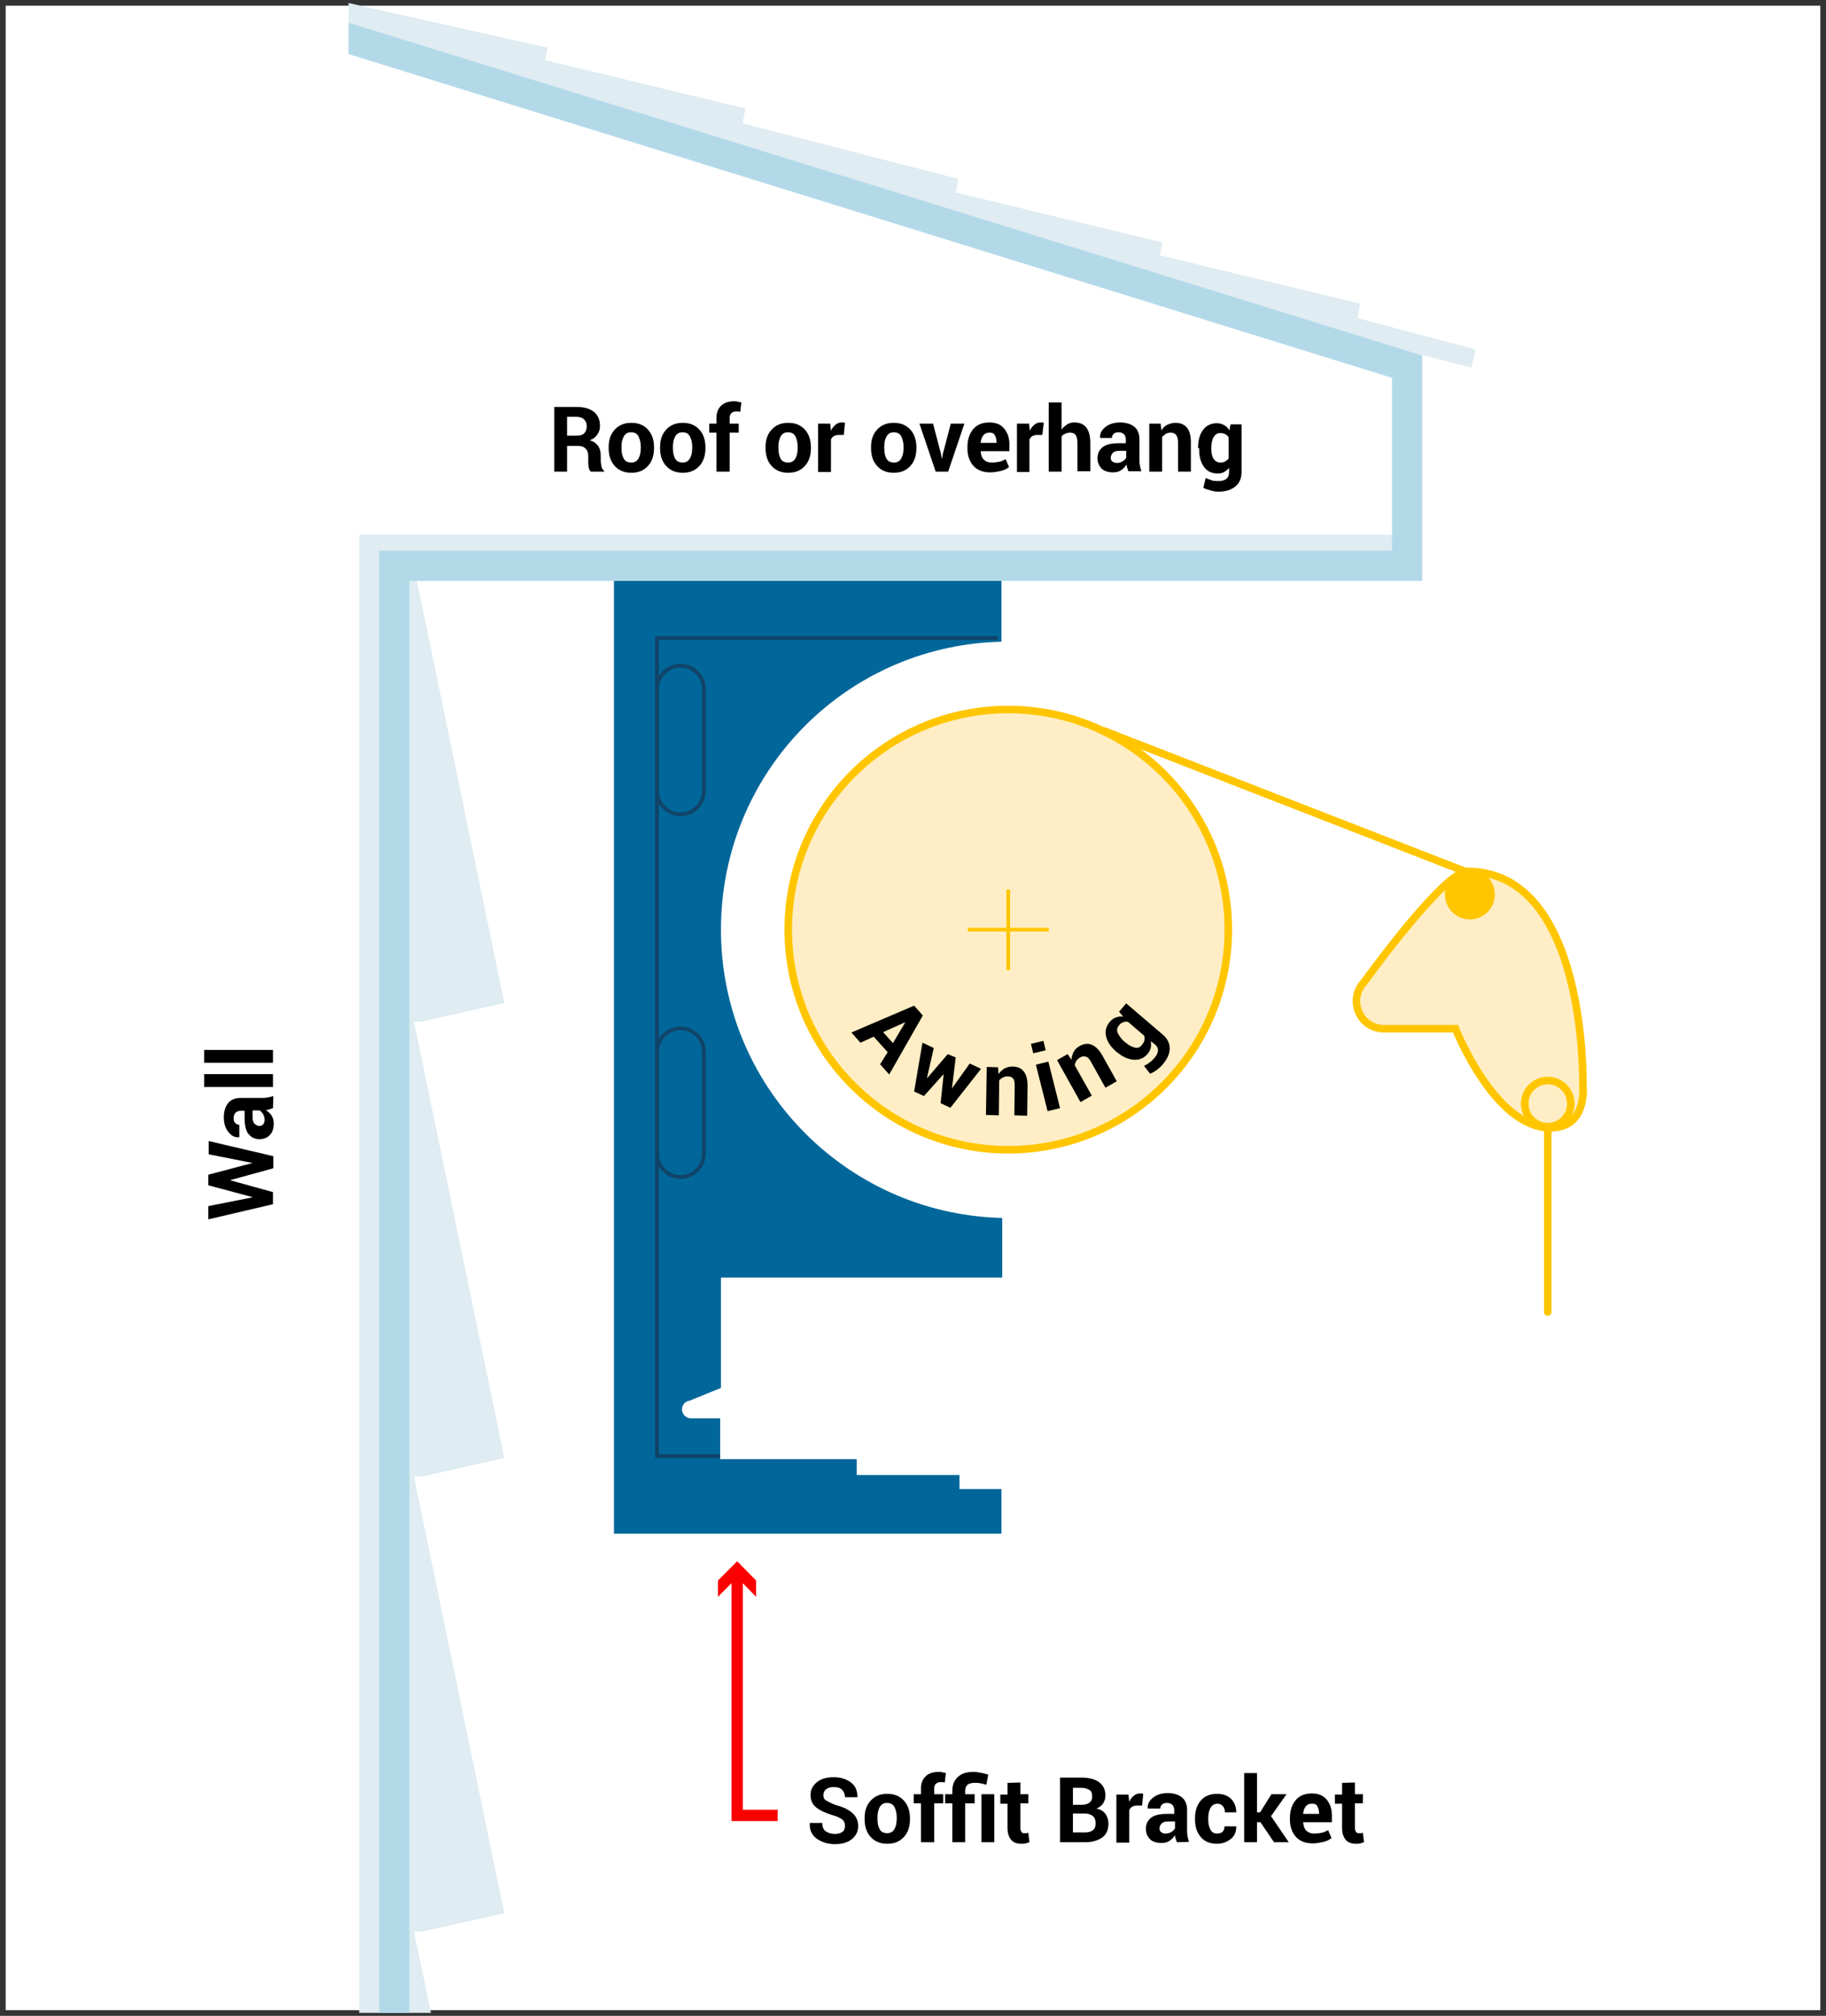 <?xml version="1.0" encoding="utf-8"?>
<!-- Generator: Adobe Illustrator 26.3.1, SVG Export Plug-In . SVG Version: 6.00 Build 0)  -->
<svg version="1.1" id="Layer_1" xmlns="http://www.w3.org/2000/svg" xmlns:xlink="http://www.w3.org/1999/xlink" x="0px" y="0px"
	 viewBox="0 0 483 533" style="enable-background:new 0 0 483 533;" xml:space="preserve">
<rect x="0" y="0" width="483" height="533" fill="#333333" stroke="none"/>
<style type="text/css">
	.st0{fill:#FFFFFF;}
	.st1{fill:#DFECF2;}
	.st2{fill:#01679A;stroke:#01679A;stroke-width:2;stroke-miterlimit:10;}
	.st3{fill:#B3D9E9;}
	.st4{fill:none;stroke:#104468;stroke-miterlimit:10;}
	.st5{fill:none;stroke:#FFC600;stroke-width:2;stroke-linecap:round;stroke-miterlimit:10;}
	.st6{fill:#FFEEC5;stroke:#FFC600;stroke-width:2;stroke-miterlimit:10;}
	.st7{fill:none;stroke:#FFC600;stroke-width:2;stroke-miterlimit:10;}
	.st8{fill:#FFC600;stroke:#FFC600;stroke-miterlimit:10;}
	.st9{fill:none;stroke:#FFC600;stroke-miterlimit:10;}
	.st10{fill:none;stroke:#FA0000;stroke-width:3;stroke-miterlimit:10;}
	.st11{fill:#FA0000;}
</style>
<rect x="1.5" y="1.5" class="st0" width="480" height="530"/>
<polygon class="st1" points="390.3,92.4 359.1,84.1 359.8,80.3 306.8,67.5 307.5,64.1 252.8,50.9 253.5,47.3 196.4,32.6 197.2,28.7 
	144.2,15.9 144.8,12.6 92.2,0.8 92.2,6 334,83.1 389.2,97.2 "/>
<path class="st2" d="M263.9,168.7v-15.2H163.4v251h100.5v-9.8h-11.1V391h-27.2v-4.2h-36.1V376h-6.7c-1.9,0-3.4-1.5-3.4-3.4
	c0-1.2,0.7-2.3,1.7-2.9l0,0h0.1c0.3-0.2,0.5-0.3,0.9-0.3l7.6-3.1v-29.5h74.4V323c-41.3-1.5-74.4-35.5-74.4-77.2
	S222.5,170.2,263.9,168.7z"/>
<polygon class="st1" points="372.2,141.4 95,141.4 95,532.2 114,532.2 109.5,510.7 111.7,510.7 133.4,505.9 109.5,390.4 
	111.7,390.4 133.4,385.5 109.5,270.1 111.7,270.1 133.4,265.2 109.5,149.8 372.2,149.8 "/>
<polygon class="st3" points="108.3,532.2 100.3,532.2 100.3,145.6 368.2,145.6 368.2,99.9 92.2,14.3 92.2,6 376.2,94 376.2,153.6 
	108.3,153.6 "/>
<g>
	<polyline class="st4" points="190.4,385 173.8,385 173.8,168.7 263.9,168.7 	"/>
</g>
<g>
	<line class="st5" x1="409.4" y1="298.2" x2="409.4" y2="346.9"/>
	<g>
		<circle class="st6" cx="266.7" cy="245.8" r="58.2"/>
		<line class="st7" x1="291.9" y1="193.2" x2="387.5" y2="230.4"/>
		<g>
			<path class="st6" d="M388.1,230.4c-6.2,0-27.3,29.3-27.3,29.3c-4.4,4.7-1.1,12.3,5.3,12.3H385c0,0,10.3,26.2,25.1,26.2
				c9.9,0,8.6-11.1,8.6-11.1S420,230.4,388.1,230.4z"/>
			<circle class="st6" cx="409.4" cy="291.8" r="6.1"/>
			<circle class="st8" cx="388.8" cy="236.5" r="6.1"/>
		</g>
		<g>
			<line class="st9" x1="266.7" y1="235.2" x2="266.7" y2="256.5"/>
			<line class="st9" x1="256" y1="245.8" x2="277.4" y2="245.8"/>
		</g>
	</g>
</g>
<path class="st4" d="M180,311.2L180,311.2c-3.4,0-6.2-2.8-6.2-6.2v-26.9c0-3.4,2.8-6.2,6.2-6.2l0,0c3.4,0,6.2,2.8,6.2,6.2V305
	C186.2,308.4,183.5,311.2,180,311.2z"/>
<path class="st4" d="M180,215.3L180,215.3c-3.4,0-6.2-2.8-6.2-6.2v-26.9c0-3.4,2.8-6.2,6.2-6.2l0,0c3.4,0,6.2,2.8,6.2,6.2V209
	C186.2,212.5,183.5,215.3,180,215.3z"/>
<g>
	<path d="M234.8,278.2l-3.7-4.1l-3.5,1.6l-2.4-2.7l16.6-7.1l2.3,2.6l-8.9,15.6l-2.4-2.7L234.8,278.2z M233.6,272.9l2.6,2.9l3.2-5.4
		v-0.1L233.6,272.9z"/>
	<path d="M251.8,287.8L251.8,287.8l4.7-6.6l3,1.4l-8.1,10.3l-2.6-1.2l0.8-7.6h-0.1l-5.1,5.7l-2.6-1.2l2.2-12.9l3,1.4l-1.8,7.9h0.1
		l5.4-6.3l2.1,0.9L251.8,287.8z"/>
	<path d="M264,282.2l0.1,1.8c0.4-0.6,1-1.1,1.6-1.5c0.6-0.3,1.3-0.5,2.1-0.5c1.3,0,2.3,0.4,3,1.3s1,2.1,1,3.9l-0.1,7.8l-3.4-0.1
		l0.1-7.8c0-0.9-0.1-1.6-0.4-1.9c-0.3-0.4-0.8-0.6-1.4-0.6c-0.5,0-1,0.1-1.3,0.3c-0.4,0.2-0.7,0.4-1,0.8l-0.1,9.2l-3.4-0.1l0.2-12.7
		L264,282.2z"/>
	<path d="M276.6,277.7l-3.3,0.8l-0.6-2.5l3.3-0.8L276.6,277.7z M280.4,293l-3.3,0.8l-3.1-12.3l3.3-0.8L280.4,293z"/>
	<path d="M282.4,278.7l1,1.5c0.1-0.8,0.3-1.5,0.6-2.1s0.9-1.1,1.5-1.5c1.1-0.6,2.2-0.8,3.2-0.4s2,1.3,2.9,2.9l3.8,6.8l-3,1.7
		l-3.8-6.8c-0.4-0.8-0.9-1.3-1.4-1.4c-0.5-0.2-1-0.1-1.5,0.2c-0.4,0.2-0.8,0.6-1,0.9c-0.2,0.4-0.4,0.7-0.4,1.2l4.5,8l-3,1.7
		l-6.2-11.1L282.4,278.7z"/>
	<path d="M295.4,278.2c-1.5-1.3-2.5-2.7-2.8-4.1c-0.4-1.5,0-2.8,1-4c0.5-0.5,1-0.9,1.6-1.1s1.2-0.3,1.9-0.2l-1.1-1.3l1.9-2.2
		l9.6,8.2c1.3,1.1,1.9,2.3,1.9,3.7c0,1.4-0.6,2.8-1.9,4.3c-0.4,0.5-0.9,0.9-1.5,1.4c-0.6,0.4-1.2,0.8-1.8,1l-1.6-2.1
		c0.5-0.2,1-0.5,1.5-0.9c0.5-0.3,0.9-0.8,1.3-1.2c0.6-0.7,0.9-1.4,0.9-2s-0.3-1.2-1-1.7l-0.9-0.7c0.1,0.6,0.1,1.2,0,1.7
		s-0.4,1.1-0.8,1.6c-1,1.2-2.2,1.7-3.7,1.6c-1.4-0.1-2.9-0.7-4.3-1.9L295.4,278.2z M297.8,275.7c0.8,0.7,1.6,1.1,2.4,1.3
		s1.4-0.1,1.9-0.8c0.3-0.4,0.6-0.8,0.6-1.2c0.1-0.4,0.1-0.8-0.1-1.2l-4.2-3.6c-0.4-0.1-0.9-0.1-1.3,0.1c-0.4,0.1-0.8,0.4-1.1,0.8
		c-0.5,0.6-0.7,1.3-0.3,2.1s0.9,1.5,1.8,2.3L297.8,275.7z"/>
</g>
<g>
	<path d="M150,117.9v6.8h-3.4v-17.1h5.9c1.9,0,3.5,0.4,4.6,1.3s1.6,2.1,1.6,3.7c0,0.9-0.2,1.6-0.7,2.3s-1.1,1.2-2,1.5
		c1,0.3,1.7,0.8,2.2,1.5s0.7,1.6,0.7,2.6v1.3c0,0.5,0.1,1,0.2,1.5s0.3,0.9,0.7,1.2v0.2h-3.5c-0.3-0.2-0.5-0.7-0.6-1.2
		s-0.1-1.1-0.1-1.7v-1.2c0-0.9-0.2-1.5-0.7-2s-1.1-0.7-2-0.7L150,117.9L150,117.9z M150,115.2h2.4c1,0,1.7-0.2,2.1-0.6
		s0.7-1,0.7-1.8s-0.2-1.4-0.7-1.9s-1.2-0.7-2.1-0.7H150V115.2z"/>
	<path d="M161,118.2c0-1.9,0.5-3.4,1.6-4.6s2.5-1.8,4.4-1.8s3.3,0.6,4.4,1.8s1.6,2.8,1.6,4.7v0.2c0,1.9-0.5,3.5-1.6,4.7
		s-2.5,1.8-4.4,1.8s-3.3-0.6-4.4-1.8s-1.6-2.8-1.6-4.7V118.2z M164.4,118.5c0,1.2,0.2,2.1,0.6,2.8s1.1,1,2,1s1.5-0.4,1.9-1.1
		s0.6-1.6,0.6-2.8v-0.2c0-1.1-0.2-2-0.6-2.8s-1.1-1.1-2-1.1s-1.5,0.4-1.9,1.1s-0.6,1.6-0.6,2.7V118.5z"/>
	<path d="M174.6,118.2c0-1.9,0.5-3.4,1.6-4.6s2.5-1.8,4.4-1.8s3.3,0.6,4.4,1.8s1.6,2.8,1.6,4.7v0.2c0,1.9-0.5,3.5-1.6,4.7
		s-2.5,1.8-4.4,1.8s-3.3-0.6-4.4-1.8s-1.6-2.8-1.6-4.7V118.2z M178,118.5c0,1.2,0.2,2.1,0.6,2.8s1.1,1,2,1s1.5-0.4,1.9-1.1
		s0.6-1.6,0.6-2.8v-0.2c0-1.1-0.2-2-0.6-2.8s-1.1-1.1-2-1.1s-1.5,0.4-1.9,1.1s-0.6,1.6-0.6,2.7V118.5z"/>
	<path d="M189.5,124.7v-10.3h-1.9V112h1.9v-1.4c0-1.4,0.4-2.5,1.2-3.3s2-1.2,3.5-1.2c0.3,0,0.6,0,0.9,0.1s0.6,0.1,1,0.2l-0.3,2.5
		c-0.2,0-0.4-0.1-0.5-0.1s-0.4,0-0.6,0c-0.6,0-1,0.2-1.3,0.5s-0.4,0.7-0.4,1.3v1.4h2.4v2.4H193v10.3
		C193,124.7,189.5,124.7,189.5,124.7z"/>
	<path d="M202.5,118.2c0-1.9,0.5-3.4,1.6-4.6s2.5-1.8,4.4-1.8s3.3,0.6,4.4,1.8s1.6,2.8,1.6,4.7v0.2c0,1.9-0.5,3.5-1.6,4.7
		s-2.5,1.8-4.4,1.8s-3.3-0.6-4.4-1.8s-1.6-2.8-1.6-4.7V118.2z M205.9,118.5c0,1.2,0.2,2.1,0.6,2.8s1.1,1,2,1s1.5-0.4,1.9-1.1
		s0.6-1.6,0.6-2.8v-0.2c0-1.1-0.2-2-0.6-2.8s-1.1-1.1-2-1.1s-1.5,0.4-1.9,1.1s-0.6,1.6-0.6,2.7V118.5z"/>
	<path d="M223.2,115h-1.3c-0.5,0-0.9,0.1-1.3,0.3s-0.6,0.5-0.8,0.9v8.6h-3.4V112h3.2l0.2,1.9c0.3-0.7,0.7-1.2,1.2-1.6s1-0.6,1.6-0.6
		c0.2,0,0.3,0,0.5,0s0.3,0.1,0.4,0.1L223.2,115z"/>
	<path d="M230.4,118.2c0-1.9,0.5-3.4,1.6-4.6s2.5-1.8,4.4-1.8s3.3,0.6,4.4,1.8s1.6,2.8,1.6,4.7v0.2c0,1.9-0.5,3.5-1.6,4.7
		s-2.5,1.8-4.4,1.8s-3.3-0.6-4.4-1.8s-1.6-2.8-1.6-4.7V118.2z M233.9,118.5c0,1.2,0.2,2.1,0.6,2.8s1.1,1,2,1s1.5-0.4,1.9-1.1
		s0.6-1.6,0.6-2.8v-0.2c0-1.1-0.2-2-0.6-2.8s-1.1-1.1-2-1.1s-1.5,0.4-1.9,1.1s-0.6,1.6-0.6,2.7V118.5z"/>
	<path d="M248.9,120l0.2,1.2h0.1l0.2-1.2l2.1-8h3.6l-4.3,12.7h-3.3l-4.3-12.7h3.6L248.9,120z"/>
	<path d="M261.9,124.9c-1.9,0-3.4-0.6-4.4-1.7s-1.6-2.7-1.6-4.5v-0.5c0-1.9,0.5-3.5,1.5-4.7s2.4-1.8,4.3-1.8c1.7,0,3,0.5,3.9,1.6
		s1.4,2.4,1.4,4.2v1.8h-7.6v0.1c0.1,0.9,0.3,1.6,0.8,2.1s1.2,0.8,2.1,0.8c0.8,0,1.4-0.1,2-0.2s1.1-0.4,1.7-0.7l0.9,2.1
		c-0.5,0.4-1.2,0.8-2.1,1S263,124.9,261.9,124.9z M261.7,114.4c-0.7,0-1.2,0.2-1.6,0.7s-0.6,1.1-0.7,1.9v0.1h4.2v-0.3
		c0-0.7-0.2-1.3-0.5-1.8S262.4,114.4,261.7,114.4z"/>
	<path d="M275.7,115h-1.3c-0.5,0-0.9,0.1-1.3,0.3s-0.6,0.5-0.8,0.9v8.6H269V112h3.2l0.2,1.9c0.3-0.7,0.7-1.2,1.2-1.6s1-0.6,1.6-0.6
		c0.2,0,0.3,0,0.5,0s0.3,0.1,0.4,0.1L275.7,115z"/>
	<path d="M280.8,113.6c0.4-0.6,0.9-1,1.5-1.4s1.2-0.5,1.9-0.5c1.3,0,2.4,0.4,3.1,1.3s1.1,2.2,1.1,4.1v7.5H285v-7.5
		c0-1-0.2-1.7-0.5-2.1s-0.8-0.6-1.4-0.6c-0.5,0-1,0.1-1.4,0.3s-0.7,0.4-0.9,0.7v9.3h-3.4v-18.3h3.4L280.8,113.6L280.8,113.6z"/>
	<path d="M298.5,124.7c-0.1-0.3-0.2-0.6-0.3-0.9s-0.2-0.6-0.2-1c-0.4,0.6-0.8,1.1-1.4,1.5s-1.3,0.6-2.1,0.6c-1.3,0-2.4-0.3-3.1-1
		s-1.1-1.6-1.1-2.8c0-1.2,0.5-2.2,1.4-2.9s2.4-1,4.2-1h1.9v-1c0-0.6-0.2-1.1-0.5-1.4s-0.8-0.5-1.4-0.5s-1,0.1-1.3,0.4
		s-0.5,0.6-0.5,1.1H291v-0.1c-0.1-1.1,0.4-2,1.4-2.8s2.3-1.2,3.9-1.2c1.5,0,2.8,0.4,3.7,1.1s1.4,1.9,1.4,3.3v5.2
		c0,0.6,0,1.2,0.1,1.7s0.2,1,0.4,1.6h-3.4V124.7z M295.3,122.4c0.6,0,1.1-0.1,1.6-0.4s0.8-0.6,1-1v-1.8H296c-0.7,0-1.3,0.2-1.6,0.5
		s-0.6,0.8-0.6,1.3c0,0.4,0.1,0.8,0.4,1S294.9,122.4,295.3,122.4z"/>
	<path d="M307,112l0.2,1.8c0.4-0.6,0.9-1.2,1.6-1.5s1.3-0.5,2.1-0.5c1.3,0,2.3,0.4,3,1.2s1.1,2.1,1.1,3.9v7.8h-3.4v-7.8
		c0-0.9-0.2-1.5-0.5-1.9s-0.8-0.6-1.4-0.6c-0.5,0-1,0.1-1.3,0.3s-0.7,0.5-1,0.8v9.2H304V112H307z"/>
	<path d="M316.9,118.5c0-2,0.4-3.6,1.3-4.8s2.1-1.8,3.7-1.8c0.7,0,1.3,0.2,1.9,0.5s1,0.8,1.4,1.4l0.3-1.6h2.9v12.6
		c0,1.6-0.5,2.9-1.6,3.8s-2.6,1.4-4.5,1.4c-0.6,0-1.3-0.1-2-0.3s-1.4-0.4-2-0.7l0.6-2.6c0.5,0.2,1.1,0.4,1.6,0.6s1.2,0.2,1.8,0.2
		c0.9,0,1.6-0.2,2.1-0.6s0.7-1,0.7-1.8v-1.1c-0.4,0.5-0.8,0.8-1.3,1.1s-1.1,0.4-1.7,0.4c-1.6,0-2.8-0.6-3.6-1.7s-1.3-2.6-1.3-4.5
		v-0.5H316.9z M320.4,118.7c0,1.1,0.2,2,0.6,2.6s1,1,1.8,1c0.5,0,1-0.1,1.3-0.3s0.7-0.5,0.9-0.8v-5.5c-0.2-0.4-0.5-0.7-0.9-0.9
		s-0.8-0.3-1.3-0.3c-0.8,0-1.4,0.4-1.8,1.1s-0.6,1.7-0.6,2.9V118.7z"/>
</g>
<g>
	<path d="M66.8,307.5L66.8,307.5l-11.6-2.3v-3.5l17.1,4v3.2L61,312v0.1l11.2,3.1v3.2l-17.1,4v-3.5l11.6-2.3v-0.1l-11.6-3.1v-2.8
		L66.8,307.5z"/>
	<path d="M72.2,293c-0.3,0.1-0.6,0.2-0.9,0.3s-0.6,0.2-1,0.2c0.6,0.4,1.1,0.8,1.5,1.4s0.6,1.3,0.6,2.1c0,1.3-0.3,2.4-1,3.1
		s-1.6,1.1-2.8,1.1c-1.2,0-2.2-0.5-2.9-1.4s-1-2.4-1-4.2v-1.9h-1c-0.6,0-1.1,0.2-1.4,0.5s-0.5,0.8-0.5,1.4s0.1,1,0.4,1.3
		s0.6,0.5,1.1,0.5v3.3h-0.1c-1.1,0.1-2-0.4-2.8-1.4s-1.2-2.3-1.2-3.9c0-1.5,0.4-2.8,1.1-3.7s1.9-1.4,3.3-1.4H69c0.6,0,1.2,0,1.7-0.1
		s1-0.2,1.6-0.4L72.2,293L72.2,293z M70,296.2c0-0.6-0.1-1.1-0.4-1.6s-0.6-0.8-1-1h-1.8v1.9c0,0.7,0.2,1.3,0.5,1.6s0.8,0.6,1.3,0.6
		c0.4,0,0.8-0.1,1-0.4S70,296.6,70,296.2z"/>
	<path d="M72.2,284v3.4H54V284H72.2z"/>
	<path d="M72.2,277.6v3.4H54v-3.4H72.2z"/>
</g>
<g>
	<path d="M223.5,482.7c0-0.7-0.2-1.2-0.7-1.6s-1.3-0.8-2.4-1.1c-2-0.6-3.5-1.3-4.5-2.1s-1.5-1.9-1.5-3.3s0.6-2.5,1.7-3.4
		s2.6-1.3,4.4-1.3c1.9,0,3.4,0.5,4.6,1.4s1.7,2.2,1.7,3.8v0.1h-3.3c0-0.9-0.3-1.5-0.8-2s-1.2-0.7-2.2-0.7c-0.8,0-1.5,0.2-2,0.6
		s-0.7,0.9-0.7,1.6c0,0.6,0.2,1.1,0.8,1.4s1.4,0.8,2.6,1.2c1.9,0.5,3.3,1.2,4.3,2.1s1.5,2,1.5,3.4c0,1.5-0.6,2.6-1.7,3.5
		s-2.6,1.3-4.5,1.3c-1.8,0-3.4-0.5-4.7-1.4s-2-2.3-1.9-4.1V482h3.3c0,1,0.3,1.8,0.9,2.2s1.4,0.7,2.4,0.7c0.9,0,1.6-0.2,2.1-0.6
		S223.5,483.3,223.5,482.7z"/>
	<path d="M228.7,480.7c0-1.9,0.5-3.4,1.6-4.6s2.5-1.8,4.4-1.8s3.3,0.6,4.4,1.8s1.6,2.8,1.6,4.7v0.2c0,1.9-0.5,3.5-1.6,4.7
		s-2.5,1.8-4.4,1.8s-3.3-0.6-4.4-1.8s-1.6-2.8-1.6-4.7V480.7z M232.1,480.9c0,1.2,0.2,2.1,0.6,2.8s1.1,1,2,1s1.5-0.4,1.9-1.1
		s0.6-1.6,0.6-2.8v-0.2c0-1.1-0.2-2-0.6-2.8s-1.1-1.1-2-1.1s-1.5,0.4-1.9,1.1s-0.6,1.6-0.6,2.7V480.9z"/>
	<path d="M243.6,487.1v-10.3h-1.9v-2.4h1.9V473c0-1.4,0.4-2.5,1.2-3.3s2-1.2,3.5-1.2c0.3,0,0.6,0,0.9,0.1s0.6,0.1,1,0.2l-0.3,2.5
		c-0.2,0-0.4-0.1-0.5-0.1s-0.4,0-0.6,0c-0.6,0-1,0.2-1.3,0.5s-0.4,0.7-0.4,1.3v1.4h2.4v2.4h-2.4v10.3L243.6,487.1L243.6,487.1z"/>
	<path d="M251.9,487.1v-10.3H250v-2.4h1.9v-0.9c0-1.6,0.5-2.8,1.5-3.7s2.3-1.3,4.1-1.3c0.6,0,1.2,0.1,1.8,0.2s1.3,0.3,2.1,0.5
		l-0.5,2.7c-0.6-0.2-1.1-0.3-1.6-0.4s-1-0.1-1.6-0.1c-0.8,0-1.4,0.2-1.8,0.5c-0.4,0.4-0.6,0.9-0.6,1.6v0.9h2.5v2.4h-2.5v10.3
		L251.9,487.1L251.9,487.1z M263,487.1h-3.4v-12.7h3.4V487.1z"/>
	<path d="M269.9,471.3v3.1h2.1v2.4h-2.1v6.5c0,0.5,0.1,0.8,0.3,1.1s0.5,0.3,0.8,0.3c0.2,0,0.3,0,0.5,0s0.3-0.1,0.5-0.1l0.3,2.5
		c-0.3,0.1-0.7,0.2-1,0.3s-0.7,0.1-1.1,0.1c-1.2,0-2.1-0.3-2.7-1s-1-1.7-1-3.1v-6.5h-1.9v-2.4h1.9v-3.1L269.9,471.3L269.9,471.3z"/>
	<path d="M280.4,487.1V470h5.6c2,0,3.6,0.4,4.7,1.2s1.7,2,1.7,3.5c0,0.8-0.2,1.5-0.6,2.1s-1,1.1-1.8,1.4c1.1,0.2,1.9,0.7,2.4,1.4
		s0.8,1.6,0.8,2.5c0,1.6-0.5,2.9-1.6,3.7s-2.6,1.3-4.6,1.3H280.4z M283.8,477.2h2.3c0.9,0,1.6-0.2,2.1-0.6s0.7-0.9,0.7-1.6
		c0-0.8-0.2-1.4-0.7-1.7s-1.2-0.6-2.2-0.6h-2.2L283.8,477.2L283.8,477.2z M283.8,479.6v4.9h3.2c0.9,0,1.6-0.2,2.1-0.6s0.7-1,0.7-1.8
		s-0.2-1.5-0.7-1.9s-1.2-0.7-2.1-0.7h-3.2V479.6z"/>
	<path d="M302.1,477.4h-1.3c-0.5,0-0.9,0.1-1.3,0.3s-0.6,0.5-0.8,0.9v8.6h-3.4v-12.7h3.2l0.2,1.9c0.3-0.7,0.7-1.2,1.2-1.6
		s1-0.6,1.6-0.6c0.2,0,0.3,0,0.5,0s0.3,0.1,0.4,0.1L302.1,477.4z"/>
	<path d="M311.3,487.1c-0.1-0.3-0.2-0.6-0.3-0.9s-0.2-0.6-0.2-1c-0.4,0.6-0.8,1.1-1.4,1.5s-1.3,0.6-2.1,0.6c-1.3,0-2.4-0.3-3.1-1
		s-1.1-1.6-1.1-2.8c0-1.2,0.5-2.2,1.4-2.9s2.4-1,4.2-1h1.9v-1c0-0.6-0.2-1.1-0.5-1.4s-0.8-0.5-1.4-0.5s-1,0.1-1.3,0.4
		s-0.5,0.6-0.5,1.1h-3.3v-0.1c-0.1-1.1,0.4-2,1.4-2.8s2.3-1.2,3.9-1.2c1.5,0,2.8,0.4,3.7,1.1s1.4,1.9,1.4,3.3v5.2
		c0,0.6,0,1.2,0.1,1.7s0.2,1,0.4,1.6L311.3,487.1L311.3,487.1z M308.2,484.8c0.6,0,1.1-0.1,1.6-0.4s0.8-0.6,1-1v-1.8h-1.9
		c-0.7,0-1.3,0.2-1.6,0.5s-0.6,0.8-0.6,1.3c0,0.4,0.1,0.8,0.4,1S307.7,484.8,308.2,484.8z"/>
	<path d="M322,484.8c0.6,0,1.1-0.2,1.4-0.5s0.5-0.8,0.5-1.4h3.1v0.1c0,1.3-0.4,2.4-1.4,3.2s-2.2,1.3-3.7,1.3c-1.9,0-3.3-0.6-4.3-1.8
		s-1.5-2.7-1.5-4.6v-0.4c0-1.9,0.5-3.4,1.5-4.6s2.5-1.8,4.3-1.8c1.5,0,2.8,0.4,3.7,1.3s1.4,2.1,1.4,3.5v0.1h-3
		c0-0.7-0.2-1.2-0.5-1.6s-0.8-0.7-1.4-0.7c-0.9,0-1.5,0.4-1.9,1.1s-0.6,1.6-0.6,2.7v0.4c0,1.1,0.2,2,0.6,2.7S321.1,484.8,322,484.8z
		"/>
	<path d="M333.4,481.8h-0.9v5.3h-3.4v-18.3h3.4v10.4h0.8l3-4.8h4l-4.1,5.8l4.7,6.9H337L333.4,481.8z"/>
	<path d="M347.2,487.4c-1.9,0-3.4-0.6-4.4-1.7s-1.6-2.7-1.6-4.5v-0.5c0-1.9,0.5-3.5,1.5-4.7s2.4-1.8,4.3-1.8c1.7,0,3,0.5,3.9,1.6
		s1.4,2.4,1.4,4.2v1.8h-7.6v0.1c0.1,0.9,0.3,1.6,0.8,2.1s1.2,0.8,2.1,0.8c0.8,0,1.4-0.1,2-0.2s1.1-0.4,1.7-0.7l0.9,2.1
		c-0.5,0.4-1.2,0.8-2.1,1S348.2,487.4,347.2,487.4z M347,476.9c-0.7,0-1.2,0.2-1.6,0.7s-0.6,1.1-0.7,1.9v0.1h4.2v-0.3
		c0-0.7-0.2-1.3-0.5-1.8S347.7,476.9,347,476.9z"/>
	<path d="M358.4,471.3v3.1h2.1v2.4h-2.1v6.5c0,0.5,0.1,0.8,0.3,1.1s0.5,0.3,0.8,0.3c0.2,0,0.3,0,0.5,0s0.3-0.1,0.5-0.1l0.3,2.5
		c-0.3,0.1-0.7,0.2-1,0.3s-0.7,0.1-1.1,0.1c-1.2,0-2.1-0.3-2.7-1s-1-1.7-1-3.1v-6.5h-1.9v-2.4h1.9v-3.1L358.4,471.3L358.4,471.3z"/>
</g>
<g>
	<g>
		<polyline class="st10" points="195,416.2 195,480 205.7,480 		"/>
		<g>
			<polygon class="st11" points="189.9,422.2 195,417.1 200,422.2 200,417.9 195,412.8 189.9,417.9 			"/>
		</g>
	</g>
</g>
</svg>
